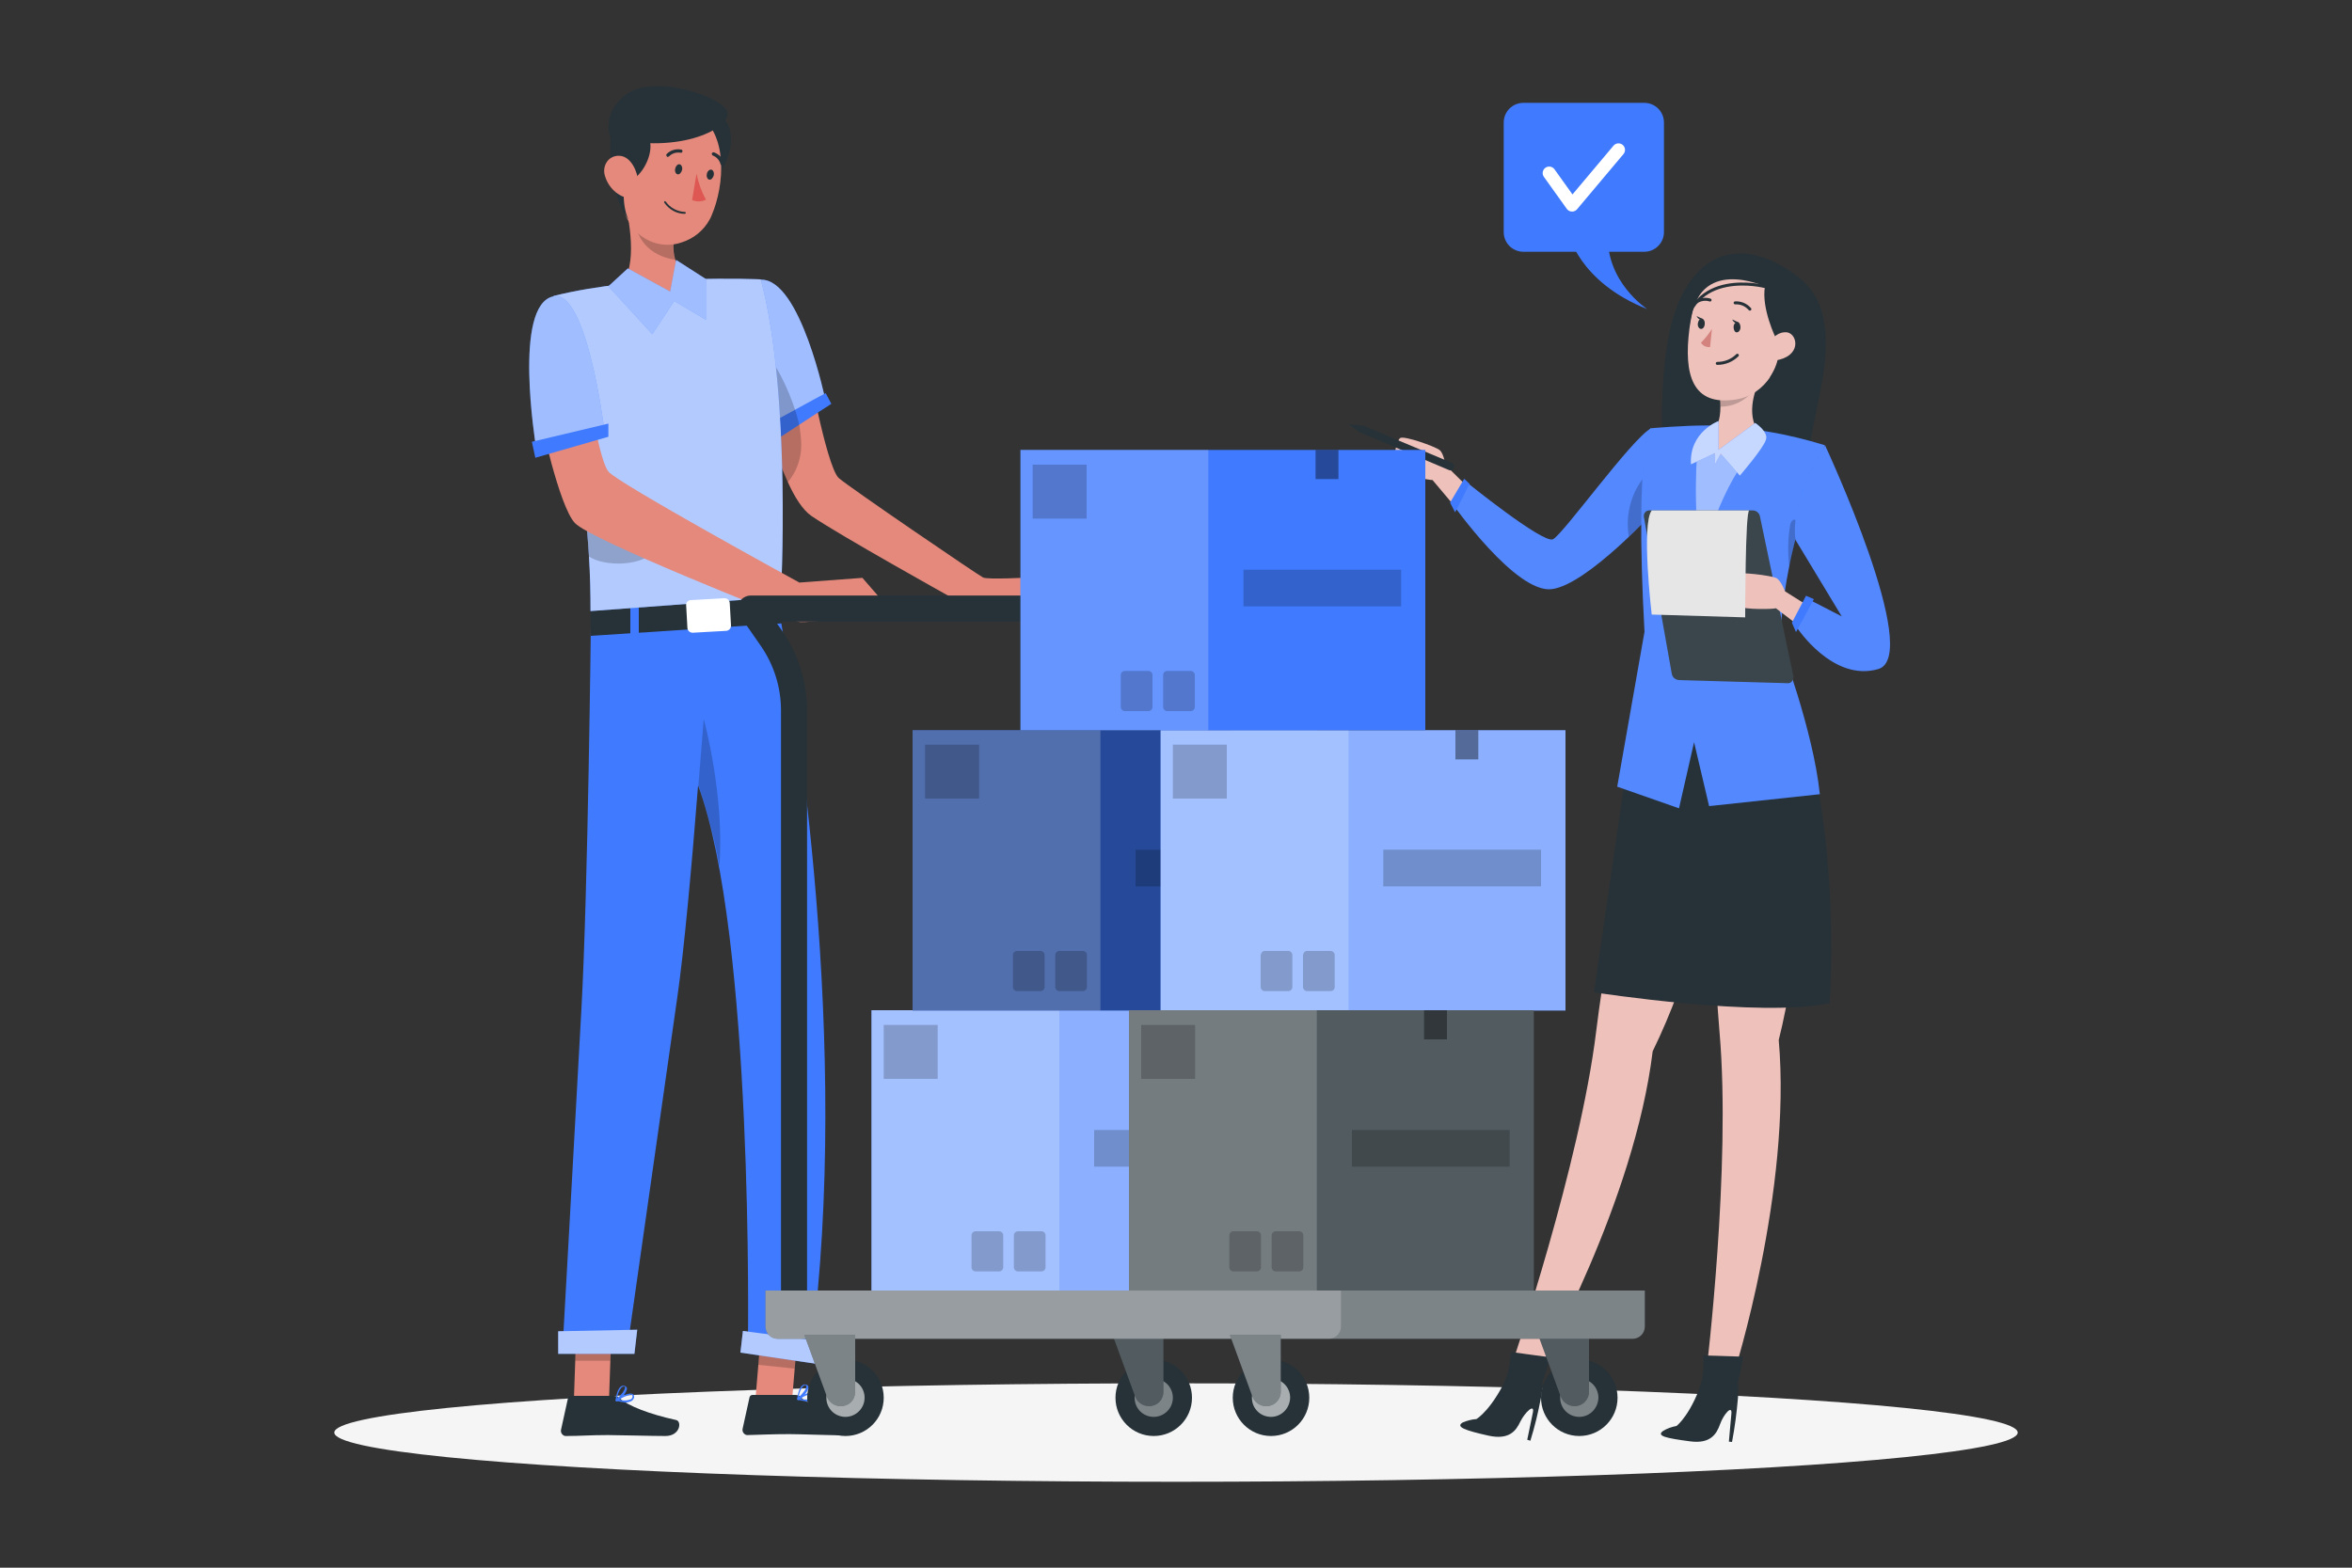 <?xml version="1.0" encoding="utf-8"?>
<!-- Generator: Adobe Illustrator 27.5.0, SVG Export Plug-In . SVG Version: 6.00 Build 0)  -->
<svg version="1.1" id="Warstwa_1" xmlns="http://www.w3.org/2000/svg" xmlns:xlink="http://www.w3.org/1999/xlink" x="0px" y="0px"
	 viewBox="0 0 750 500" style="enable-background:new 0 0 750 500;" xml:space="preserve">
<rect x="0" y="0" width="750" height="500" fill="#333333" stroke="none"/>
<style type="text/css">
	.st0{fill:#F5F5F5;}
	.st1{fill:#407BFF;}
	.st2{fill:none;stroke:#FFFFFF;stroke-width:4.154;stroke-linecap:round;stroke-linejoin:round;}
	.st3{fill:#263238;}
	.st4{fill:#EEC1BB;}
	.st5{opacity:0.1;fill:#FFFFFF;enable-background:new    ;}
	.st6{opacity:0.2;enable-background:new    ;}
	.st7{fill:#D4827D;}
	.st8{fill:none;stroke:#263238;stroke-width:0.95;stroke-linecap:round;stroke-linejoin:round;}
	.st9{opacity:0.5;fill:#FFFFFF;enable-background:new    ;}
	.st10{opacity:0.7;fill:#FFFFFF;enable-background:new    ;}
	.st11{fill:#FFFFFF;}
	.st12{opacity:0.1;enable-background:new    ;}
	.st13{fill:#E4897B;}
	.st14{opacity:0.6;fill:#FFFFFF;enable-background:new    ;}
	.st15{fill:#DE5753;}
	.st16{fill:none;stroke:#263238;stroke-width:8.307;stroke-linecap:round;stroke-linejoin:round;}
	.st17{opacity:0.4;fill:#FFFFFF;enable-background:new    ;}
	.st18{opacity:0.2;fill:#FFFFFF;enable-background:new    ;}
	.st19{opacity:0.4;enable-background:new    ;}
</style>
<g>
	<g id="freepik--Shadow--inject-3">
		<ellipse id="freepik--path--inject-3" class="st0" cx="375" cy="456.9" rx="268.4" ry="15.7"/>
	</g>
	<g id="freepik--bubble-speech--inject-3">
		<path class="st1" d="M485.8,32.8h38.5c3.5,0,6.3,2.8,6.3,6.3v34.9c0,3.5-2.8,6.3-6.3,6.3h-38.5c-3.5,0-6.3-2.8-6.3-6.3V39.1
			C479.5,35.6,482.3,32.8,485.8,32.8z"/>
		<path class="st1" d="M500.1,74.3c0,0,3.2,15.6,25.2,24.3c0,0-13.4-8.6-12.6-24.3H500.1z"/>
		<polyline class="st2" points="494,55.2 501.3,65.4 516.1,47.8 		"/>
	</g>
	<g id="freepik--character-2--inject-3">
		<path class="st3" d="M572.3,87.5c6.8,4.9,12.9,13.2,8.3,36.4c-4.6,23.3-5.7,28.8-5.7,28.8l-44.3-5c0,0-2.1-20.6,1.4-40
			C536.7,82.8,552.5,73.2,572.3,87.5z"/>
		<path class="st4" d="M528,216c0,0-15,80-19,112.8c-5.2,42.8-26.6,105.5-26.6,105.5l8.6,2.2c0,0,30.2-53.3,36-101.2
			c24-49,25.9-109.3,25.9-109.3L528,216z"/>
		<path class="st3" d="M466.4,453.7c1.4-0.6,2.9-1,4.4-1.1l0,0c0,0,5.3-3.1,10.5-15.1h5.9c2,0,3.8,1.3,4.5,3.2
			c0.1,0.3,0.2,0.5,0.2,0.8c-0.1,1.4-0.2,2.8-0.5,4.2c-0.9,4.7-2,9.3-3.4,13.8l-1-0.3l1.8-8.7c0.6-3-2.5-0.1-4,2.9
			c-1.4,3-3.6,5.9-10.1,4.5C467.1,456.2,464.1,455.1,466.4,453.7z"/>
		<path class="st3" d="M491.8,440.8c1.1-2.8,2.5-7.9,2.5-7.9l-12.6-1.7c0,0,0,6.2-2.3,10.2C486,441.3,491.8,440.8,491.8,440.8z"/>
		<path class="st4" d="M543.6,214.7c0,0,1.9,81.3,4.7,114.3c3.8,43-4.2,108.7-4.2,108.7l8.8,0.4c0,0,18.5-58.3,14.3-106.4
			c13.3-52.9,2.8-112.3,2.8-112.3L543.6,214.7z"/>
		<path class="st3" d="M530.3,456.4c1.3-0.8,2.7-1.3,4.3-1.6l0,0c0,0,4.9-3.6,8.8-16.2l5.8-0.7c2-0.2,4,0.9,4.8,2.8
			c0.1,0.2,0.2,0.5,0.2,0.8c0.1,1.4,0.1,2.8,0,4.3c-0.4,4.7-1,9.4-1.9,14.1l-1-0.1l0.8-8.9c0.3-3-2.5,0.2-3.6,3.3
			c-1.1,3.1-3,6.4-9.6,5.5C531.3,458.7,528.1,458,530.3,456.4z"/>
		<path class="st3" d="M554.2,440.8c0.8-2.9,1.6-8.1,1.6-8.1l-12.7-0.4c0,0,0.7,6.1-1.2,10.4C548.5,441.9,554.2,440.8,554.2,440.8z"
			/>
		<path class="st3" d="M524.8,202.7l-16.5,113.8c0,0,53.6,8.3,75.1,3.4c0,0,5.3-65.7-17.1-113.5L524.8,202.7z"/>
		<path class="st4" d="M475.2,162.4l-14.3-14.1c0,0-0.5-3.8-1.9-4.8c-1.4-1.1-11.2-4.6-12.5-3.8c-1.3,0.8-2.9,8.7-1.2,10.2
			s10.6,3.3,11.5,3.2l15.5,18.4L475.2,162.4z"/>
		<path class="st1" d="M526.5,136.6c-6.2,3.3-28.1,33.9-31.3,35.4c-3.2,1.5-27.9-18.5-27.9-18.5l-4.2,7.1c0,0,20.2,28.7,31.7,27.3
			c11.4-1.4,33.4-25.6,33.4-25.6L526.5,136.6z"/>
		<path class="st5" d="M526.5,136.6c-6.2,3.3-28.1,33.9-31.3,35.4c-3.2,1.5-27.9-18.5-27.9-18.5l-4.2,7.1c0,0,20.2,28.7,31.7,27.3
			c11.4-1.4,33.4-25.6,33.4-25.6L526.5,136.6z"/>
		<polygon class="st1" points="468.6,154.3 466.9,152.7 462.4,160.3 464,163.4 		"/>
		<path class="st6" d="M519.4,171.2c5.1-4.9,8.8-8.9,8.8-8.9l-0.4-6.1l-1.9-5.9C520.5,155.8,518.1,163.6,519.4,171.2z"/>
		<path class="st1" d="M524.4,201.5c-1.7-30.5-1-47.2-0.2-55.6c0.9-8.9,2.2-9.3,2.2-9.3s9.7-0.9,18.1-0.9c6.5,0.2,13,0.9,19.4,2
			c6.1,1,12.1,2.5,18,4.3c-1,2.8-1.9,5.5-2.7,8c-1.1,3.3-2.1,6.4-3,9.2c-1.7,5.3-3,10-4,14.1c-2.6,10.4-4.2,21.1-4.6,31.8
			c0,0,10.6,27.8,12.7,48.2l-35.3,3.8l-4.8-20.4l-4.8,21.1l-19.7-6.9L524.4,201.5z"/>
		<path class="st5" d="M524.4,201.5c-1.7-30.5-1-47.2-0.2-55.6c0.9-8.9,2.2-9.3,2.2-9.3s9.7-0.9,18.1-0.9c6.5,0.2,13,0.9,19.4,2
			c6.1,1,12.1,2.5,18,4.3c-1,2.8-1.9,5.5-2.7,8c-1.1,3.3-2.1,6.4-3,9.2c-1.7,5.3-3,10-4,14.1c-2.6,10.4-4.2,21.1-4.6,31.8
			c0,0,10.6,27.8,12.7,48.2l-35.3,3.8l-4.8-20.4l-4.8,21.1l-19.7-6.9L524.4,201.5z"/>
		<path class="st6" d="M570.6,180.9c0.5-2.3,1-4.8,1.7-7.5c0.4-1.7,0.9-3.5,1.4-5.3c-1.4-4.7-2.8-1-2.8-1
			C570.1,171.6,570,176.3,570.6,180.9z"/>
		<path class="st4" d="M545.1,137.6c0.4-0.2,0.9-0.4,1.3-0.6c1-0.8,2.2-2.7,2.2-7.3c0-1.8-0.2-3.7-0.5-5.5l12.8-2.4
			c0,0-4.4,8.6-0.7,15.1c1.3,0.6,2,1.4,1.9,2.4c-1,7.4-16.9,14.6-16.9,14.6S537.4,141.9,545.1,137.6z"/>
		<path class="st6" d="M548.1,124.3c0.3,1.8,0.5,3.6,0.5,5.4c8.7,0,12.3-7.8,12.3-7.8L548.1,124.3z"/>
		<path class="st4" d="M555.2,88.4c-11.2-0.6-15.1,5.2-16.5,16.6c-1.8,14.3,0.8,24.7,14.9,22.4C572.8,124.3,573.7,89.5,555.2,88.4z"
			/>
		<path class="st7" d="M545.9,104.9c-1,1.6-2.2,3.1-3.5,4.4c0.6,1,1.7,1.5,2.9,1.4L545.9,104.9z"/>
		<path class="st3" d="M552.8,104.3c0,0.9,0.4,1.7,1,1.7c0.6,0,1.2-0.7,1.2-1.6s-0.4-1.7-1-1.7S552.8,103.4,552.8,104.3z"/>
		<path class="st3" d="M554.3,102.8l-1.9-0.9C552.3,101.9,553.2,103.6,554.3,102.8z"/>
		<path class="st3" d="M541.4,103.2c-0.1,0.9,0.4,1.7,1,1.7c0.6,0.1,1.2-0.7,1.2-1.6c0.1-0.9-0.4-1.7-1-1.7
			C542,101.6,541.5,102.3,541.4,103.2z"/>
		<path class="st3" d="M542.9,101.7l-1.9-0.9C541,100.8,541.8,102.5,542.9,101.7z"/>
		<path class="st8" d="M553.3,96.6c1.8-0.1,3.5,0.6,4.7,2"/>
		<path class="st8" d="M545.3,95.7c-1.5-0.5-3.2-0.2-4.5,0.7"/>
		<path class="st3" d="M566.3,107.9c0,0-4.7-9.5-3.5-16.5c0,0-21.6-10.2-23.9,12.1c0,0-1.1-20,18.1-19.4s17.6,28.7,7.2,36.5
			C564.2,120.6,569.2,113.8,566.3,107.9z"/>
		<path class="st4" d="M564.4,110.2c0.4-2.7,2.9-4.5,5.5-4.2c3.4,0.6,4.7,7.8-4,9C564.7,115.2,564,113.9,564.4,110.2z"/>
		<path class="st8" d="M554,113.3c-1.7,1.7-4,2.6-6.4,2.6"/>
		<path class="st8" d="M562.8,91.4c0,0-24.1-6.3-26.1,16.3"/>
		<path class="st1" d="M541.3,143.1c0,0-1.8,18.3,1.2,35c0,0,7.1-25.8,17.1-34.5l-11.5,1.6L541.3,143.1z"/>
		<path class="st9" d="M541.3,143.1c0,0-1.8,18.3,1.2,35c0,0,7.1-25.8,17.1-34.5l-11.5,1.6L541.3,143.1z"/>
		<path class="st1" d="M559.7,134.9l-11.7,8.6v-9.2c0,0-9.4,3.4-8.8,13.8l7.7-3.6v3.6l1.8-3.4l6.1,7c0,0,7.5-8.7,8.3-11.4
			C564.1,137.8,559.7,134.9,559.7,134.9z"/>
		<path class="st10" d="M559.7,134.9l-11.7,8.6v-9.2c0,0-9.4,3.4-8.8,13.8l7.7-3.6v3.6l1.8-3.4l6.1,7c0,0,7.5-8.7,8.3-11.4
			C564.1,137.8,559.7,134.9,559.7,134.9z"/>
		<path class="st3" d="M571.9,215.8l-10.7-51.1c-0.2-1.1-1.2-1.9-2.3-1.9h-33c-0.9,0-1.7,0.7-1.7,1.7c0,0.1,0,0.2,0,0.3l8.9,50.1
			c0.2,1.1,1.1,1.9,2.3,2l34.8,1c0.9,0,1.6-0.8,1.6-1.7C571.9,216,571.9,215.9,571.9,215.8z"/>
		<path class="st5" d="M571.9,215.8l-10.7-51.1c-0.2-1.1-1.2-1.9-2.3-1.9h-33c-0.9,0-1.7,0.7-1.7,1.7c0,0.1,0,0.2,0,0.3l8.9,50.1
			c0.2,1.1,1.1,1.9,2.3,2l34.8,1c0.9,0,1.6-0.8,1.6-1.7C571.9,216,571.9,215.9,571.9,215.8z"/>
		<path class="st4" d="M586.2,199.3l-17-10.7c0,0-1.3-3.6-2.9-4.3c-1.6-0.7-11.9-2.1-12.9-1.1c-1,1-0.9,9.1,1,10.2
			c2,1.1,11.1,0.9,11.9,0.6l19.1,14.6L586.2,199.3z"/>
		<path class="st1" d="M582,142.1c0,0-11.1,16.2-9.5,30l14.8,24.5l-9.9-5.1l-4.5,8.5c0,0,11.4,17.6,26,13.4
			C613.3,209.3,582,142.1,582,142.1z"/>
		<path class="st5" d="M582,142.1c0,0-11.1,16.2-9.5,30l14.8,24.5l-9.9-5.1l-4.5,8.5c0,0,11.4,17.6,26,13.4
			C613.3,209.3,582,142.1,582,142.1z"/>
		<polygon class="st1" points="578.4,191.1 572.7,201.6 571.4,198.6 575.9,190 		"/>
		<path class="st11" d="M557.8,162.8c-1.3,0-1.3,34.1-1.3,34.1l-29.8-0.9c0,0-3.4-28.8,0-33.2L557.8,162.8z"/>
		<path class="st12" d="M557.8,162.8c-1.3,0-1.3,34.1-1.3,34.1l-29.8-0.9c0,0-3.4-28.8,0-33.2L557.8,162.8z"/>
		<path class="st3" d="M434.8,135.8l28.1,11.8c0.6,0.3,0.9,1,0.7,1.7c0,0,0,0,0,0l0,0c-0.3,0.6-1,0.9-1.6,0.6l-28.3-12l-0.3-0.1
			l-3.3-2.5l4.3,0.4C434.6,135.7,434.7,135.8,434.8,135.8z"/>
	</g>
	<g id="freepik--character-1--inject-3">
		<g id="freepik--group--inject-3">
			<path class="st13" d="M341.4,194.2l-27.3,2.4l-11-6.2c0,0-35.2-19.6-44.3-25.8c-2.8-1.9-5.4-6-7.6-10.9
				c-1.9-4.2-3.5-8.4-4.8-12.8c-0.6-2-1.2-3.8-1.6-5.5c-1.1-3.7-1.7-6.5-1.9-7.2l0,0c0-0.1,0-0.1,0-0.2l0,0h0.1l8.7-2.8l7.2-2.3
				c0,0,0.3,1.7,0.9,4.3l0.5,2.3c0.2,0.7,0.3,1.4,0.5,2.1c1.8,8.1,4.6,19.1,6.7,20.9c3.3,2.9,44.5,31,46,31.7c1.5,0.7,14.6,0,14.6,0
				L341.4,194.2z"/>
			<path class="st1" d="M242.7,89.2c12.6-0.2,20.6,38.8,20.6,38.8l-16.6,8.3c-4.7-8.2-7.2-17.5-7.1-26.9
				C239.9,94.5,242.7,89.2,242.7,89.2z"/>
			<path class="st9" d="M242.7,89.2c12.6-0.2,20.6,38.8,20.6,38.8l-16.6,8.3c-4.7-8.2-7.2-17.5-7.1-26.9
				C239.9,94.5,242.7,89.2,242.7,89.2z"/>
			<polygon class="st1" points="265.1,128.8 260.6,131.7 254.8,135.5 246.4,141 244.8,142 243,136.4 244.7,135.5 245.8,134.9 
				253.5,130.7 259.7,127.3 262.7,125.7 263.3,125.4 			"/>
			<path class="st6" d="M255.5,142c0,4.3-1.5,8.5-4.3,11.8c-1.9-4.2-3.5-8.4-4.8-12.8l-1.5,1l-1.8-5.5l1.7-0.9
				c-1.1-3.7-1.7-6.5-1.9-7.2l0,0v-0.2l2-15.2c2.6,3.9,4.9,8.1,6.7,12.5c0.7,1.7,1.4,3.5,2,5.4c0.2,0.6,0.4,1.3,0.6,2
				c0.3,0.9,0.5,1.9,0.7,2.9C255.2,137.7,255.5,139.8,255.5,142z"/>
			<polygon class="st13" points="240.8,447.4 252.4,448.6 254.5,423.6 242.9,422.4 			"/>
			<polygon class="st13" points="183,446.5 194.2,446.5 195.1,420.5 183.9,420.5 			"/>
			<path class="st3" d="M195.7,445.2h-13.6c-0.5,0-0.9,0.3-1,0.8l-2.2,10c-0.2,0.9,0.4,1.8,1.3,2c0,0,0,0,0,0c0.1,0,0.2,0,0.4,0
				c4.4,0,7.6-0.3,13.2-0.3c3.4,0,13.7,0.3,18.4,0.3s5.3-4.7,3.4-5.1c-8.7-1.9-15.2-4.5-18-6.9C197.1,445.5,196.4,445.2,195.7,445.2
				z"/>
			<path class="st1" d="M196.5,446.8c-0.1,0-0.2-0.1-0.2-0.2c0-0.1,0-0.2,0.1-0.2c0.4-0.3,4-2.5,5.3-1.8c0.3,0.1,0.5,0.4,0.5,0.7
				c0.1,0.5-0.2,1-0.6,1.4c-0.6,0.4-1.4,0.6-2.2,0.6C198.5,447.2,197.5,447,196.5,446.8z M197.3,446.4c1.3,0.4,2.7,0.4,4-0.2
				c0.3-0.2,0.4-0.6,0.4-1c0-0.2-0.1-0.3-0.2-0.3c-0.1-0.1-0.2-0.1-0.3-0.1C199.8,445.1,198.5,445.7,197.3,446.4z"/>
			<path class="st1" d="M196.4,446.9c-0.1-0.1-0.1-0.2-0.1-0.2c0-0.2,0.3-3.4,1.6-4.4c0.3-0.3,0.7-0.4,1.1-0.3
				c0.4,0,0.8,0.3,0.9,0.7c0.2,1.2-2,3.7-3.2,4.3h-0.1C196.5,446.9,196.5,446.9,196.4,446.9z M198.2,442.5c-0.8,1-1.3,2.2-1.4,3.5
				c1.2-0.9,2.6-2.8,2.5-3.5c0-0.1,0-0.3-0.4-0.3h-0.1C198.6,442.3,198.4,442.4,198.2,442.5L198.2,442.5z"/>
			<path class="st3" d="M253.6,444.9h-13.6c-0.5,0-0.9,0.3-1,0.8l-2.2,10c-0.2,0.9,0.4,1.8,1.3,2h0.4c4.4-0.1,7.6-0.3,13.2-0.3
				c3.4,0,13.7,0.4,18.4,0.4s5.3-4.7,3.4-5.1c-8.7-1.9-15.2-4.5-18-6.9C254.9,445.1,254.3,444.9,253.6,444.9z"/>
			<path class="st1" d="M254.4,446.4c-0.1,0-0.2-0.1-0.2-0.2c0-0.1,0-0.2,0.1-0.2c0.4-0.3,4-2.5,5.3-1.8c0.3,0.1,0.5,0.4,0.5,0.7
				c0.1,0.5-0.1,1-0.6,1.4c-0.6,0.4-1.4,0.7-2.1,0.7C256.3,446.8,255.3,446.7,254.4,446.4z M255.1,446.1c1.3,0.4,2.7,0.4,4-0.2
				c0.3-0.2,0.4-0.6,0.4-1c0-0.2-0.1-0.3-0.2-0.3c-0.1-0.1-0.2-0.1-0.3-0.1C257.6,444.8,256.3,445.3,255.1,446.1z"/>
			<path class="st1" d="M254.3,446.5c-0.1-0.1-0.1-0.1-0.1-0.2c0-0.2,0.3-3.4,1.6-4.4c0.3-0.3,0.7-0.4,1.1-0.3
				c0.4,0,0.8,0.3,0.9,0.7c0.2,1.2-2,3.7-3.2,4.3h-0.1C254.4,446.5,254.3,446.5,254.3,446.5z M256.1,442.1c-0.8,1-1.3,2.2-1.4,3.5
				c1.1-0.9,2.6-2.8,2.4-3.5c0-0.1,0-0.3-0.4-0.3h-0.1C256.4,441.9,256.2,442,256.1,442.1z"/>
			<polygon class="st6" points="242.9,422.4 254.5,423.6 253.4,436.5 241.8,435.3 			"/>
			<polygon class="st6" points="183.9,420.5 195.1,420.5 194.6,434 183.4,434 			"/>
			<path class="st1" d="M188.5,192.4H248c5.7,30.9,23.4,140.4,10.7,238l-20.2-2.5c0,0,1.9-129.5-15.9-177.4
				c-2,25.6-4.5,52.9-6.6,67.4c-5.1,35.7-16.2,113.7-16.2,113.7h-20.5c0,0,4.2-74.7,6.1-109.8C187.5,283.8,188.4,200.3,188.5,192.4z
				"/>
			<path class="st6" d="M222.7,250.5c2.9,8.4,5.2,17,6.7,25.8c1.7-22.8-5-47-5-47L222.7,250.5z"/>
			<polygon class="st1" points="261.1,435.1 236.1,431.4 236.9,424.5 262.8,427.9 			"/>
			<polygon class="st14" points="261.1,435.1 236.1,431.4 236.9,424.5 262.8,427.9 			"/>
			<polygon class="st1" points="202.3,431.8 178,431.8 178,424.6 203.2,424.1 			"/>
			<polygon class="st14" points="202.3,431.8 178,431.8 178,424.6 203.2,424.1 			"/>
			<polygon class="st3" points="188.4,202.8 188.3,194.2 249.1,190.4 249.5,198.8 			"/>
			<rect x="201" y="192" class="st1" width="2.7" height="12.6"/>
			
				<rect x="243.5" y="187.9" transform="matrix(0.997 -7.271600e-02 7.271600e-02 0.997 -13.472 18.317)" class="st1" width="2.7" height="12.6"/>
			<path class="st1" d="M249,190.4l-60.7,4.5c0-5.3-0.1-11.2-0.5-17.5c-0.7-11.6-2.2-24.2-3.8-36.1c-3.4-25.2-7.5-46.9-7.5-46.9
				c28.2-7.1,66.1-5.3,66.1-5.3C252.5,126.1,249,190.4,249,190.4z"/>
			<path class="st14" d="M249,190.4l-60.7,4.5c0-5.3-0.1-11.2-0.5-17.5c-0.7-11.6-2.2-24.2-3.8-36.1c-3.4-25.2-7.5-46.9-7.5-46.9
				c28.2-7.1,66.1-5.3,66.1-5.3C252.5,126.1,249,190.4,249,190.4z"/>
			<path class="st13" d="M198.1,90.7c5.5,5,18.9,3.1,18.9,3.1s8.3-2.3,6.6-4.9c-4.9-0.8-7.3-3.1-8.3-6.1c-0.5-1.8-0.7-3.7-0.5-5.6
				c0.1-1.1,0.2-2.1,0.4-3.1l-16.6-12.3C200.8,69.9,203.4,84.8,198.1,90.7z"/>
			<path class="st6" d="M202.4,69.6c0.7,9.9,8.8,12.7,12.8,13.2c-0.5-1.8-0.7-3.7-0.5-5.6L202.4,69.6z"/>
			<path class="st3" d="M231,38.2c4,3.8,2.4,15.5-5.9,21.4c-8.2,6-8.2-22.8-8.2-22.8S228.5,35.8,231,38.2z"/>
			<path class="st13" d="M201.3,71.9c3.5,5.2,10.1,7.5,16.1,5.4c3.8-1.2,7-3.8,8.9-7.3c0.3-0.5,0.5-1,0.7-1.5c4-9.4,5.3-26-4.7-32.2
				c-7.1-4.5-16.5-2.3-21,4.8c-1.3,2-2.1,4.3-2.3,6.7C198,58.9,196.7,65.4,201.3,71.9z"/>
			<path class="st3" d="M215.3,53.8c-0.2,0.9,0.2,1.7,0.8,1.8c0.6,0.1,1.2-0.6,1.4-1.4c0.2-0.8-0.2-1.7-0.8-1.8
				C216.1,52.3,215.5,52.9,215.3,53.8z"/>
			<path class="st3" d="M225.4,55.5c-0.2,0.9,0.2,1.7,0.8,1.8c0.6,0.1,1.2-0.6,1.4-1.4c0.2-0.8-0.2-1.7-0.8-1.8
				C226.2,54,225.5,54.7,225.4,55.5z"/>
			<path class="st15" d="M222.1,55.4c0.6,2.9,1.6,5.7,3,8.3c-1.4,0.7-3,0.7-4.4,0.1L222.1,55.4z"/>
			<path class="st3" d="M212.7,50c0.2,0.1,0.4,0,0.6-0.1c1-1,2.3-1.4,3.7-1.2c0.3,0.1,0.6-0.1,0.6-0.4c0,0,0,0,0,0
				c0.1-0.3-0.1-0.6-0.4-0.6l0,0c-1.7-0.3-3.4,0.2-4.6,1.4c-0.2,0.2-0.2,0.5,0,0.7l0,0C212.6,49.9,212.7,49.9,212.7,50z"/>
			<path class="st3" d="M218.4,68.2L218.4,68.2c-2.7,0-5.1-1.4-6.6-3.6c-0.1-0.1,0-0.3,0.1-0.4c0,0,0,0,0,0c0.1-0.1,0.3,0,0.4,0.1
				l0,0c1.4,2,3.7,3.2,6.1,3.3c0.1,0,0.3,0.1,0.3,0.3l0,0C218.7,68,218.6,68.1,218.4,68.2L218.4,68.2z"/>
			<path class="st3" d="M230.3,52.8c0.1,0.1,0.2,0.1,0.3,0.1c0.3-0.1,0.4-0.4,0.4-0.7l0,0c-0.4-1.7-1.7-3-3.3-3.6
				c-0.3-0.1-0.6,0.1-0.7,0.3l0,0c-0.1,0.3,0.1,0.6,0.3,0.7l0,0c1.3,0.5,2.2,1.6,2.5,2.9C230,52.6,230.2,52.7,230.3,52.8z"/>
			<path class="st3" d="M209.6,35.6v4.9c-1.8,0.6-2.8,2.5-2.4,4.3c1.1,4.3-2,10.4-5.5,12.5c0,0,0.1-1.8-1.4-1.6s-2.3,9.5,0.1,14.3
				c0,0-3.9-4.5-5.2-14.5c-1.2-9.2-0.6-16.8,1.7-20L209.6,35.6z"/>
			<path class="st13" d="M192.9,56.1c0.8,2.7,2.6,5,5.1,6.3c3.3,1.8,5.7-1,5.5-4.5c-0.2-3.1-2.2-7.9-5.8-8.2
				C194.1,49.4,191.9,52.8,192.9,56.1z"/>
			<path class="st3" d="M194.7,44c0,0-3.4-8.2,5.5-14.2s30.2,1,31.7,5.9S217.3,49.4,194.7,44z"/>
			<polygon class="st1" points="200.2,85.6 213.7,93 215.6,82.9 225.1,89 225.1,102 215,96 208,106.6 194,91.3 			"/>
			<path class="st11" d="M220.3,191.4l10.7-0.6c0.9,0,1.6,0.6,1.7,1.5l0.4,7.2c0,0.9-0.6,1.6-1.5,1.7l-10.7,0.6
				c-0.9,0-1.6-0.6-1.7-1.5l-0.4-7.2C218.7,192.2,219.4,191.4,220.3,191.4z"/>
			<polygon class="st9" points="200.2,85.6 213.7,93 215.6,82.9 225.1,89 225.1,102 215,96 208,106.6 194,91.3 			"/>
			<path class="st6" d="M209.6,174.8c-4,6.1-16.9,6-21.8,2.7c-0.7-11.6-2.2-24.2-3.8-36.1L209.6,174.8z"/>
			<path class="st13" d="M188.3,128.1c0,0,2.9,18.7,5.7,22.3c2.8,3.6,60.9,35.4,60.9,35.4l20.1-1.5l9.2,10.6c0,0-26.8,4.2-29.7,3.4
				c-1.8-0.5-3.5-1.2-5.2-2c0,0-60.9-24-66-29.5s-11-33.6-11-33.6L188.3,128.1z"/>
			<path class="st1" d="M176.5,94.5c10.6-2.2,16.1,41.9,16.1,41.9l-21.8,5.5C170.9,142,163.4,97.2,176.5,94.5z"/>
			<path class="st9" d="M176.5,94.5c10.6-2.2,16.1,41.9,16.1,41.9l-21.8,5.5C170.9,142,163.4,97.2,176.5,94.5z"/>
			<polygon class="st1" points="169.6,140.9 194,135.1 194,139.3 170.7,146 			"/>
		</g>
	</g>
	<g id="freepik--Boxes--inject-3">
		<path class="st16" d="M253.2,416.4V226.6c0-8.2-2.5-16.2-7.2-23l-6.6-9.5h117.8l6.6,9.5c4.7,6.7,7.2,14.8,7.2,23v188"/>
		<circle class="st3" cx="503.6" cy="445.8" r="12.2"/>
		<path class="st17" d="M509.7,445.8c0-3.4-2.7-6.1-6.1-6.1c-3.4,0-6.1,2.7-6.1,6.1c0,3.4,2.7,6.1,6.1,6.1c0,0,0,0,0,0
			C506.9,451.9,509.6,449.2,509.7,445.8C509.7,445.8,509.7,445.8,509.7,445.8z"/>
		<path class="st3" d="M502.1,448.5L502.1,448.5c-1.9,0-3.7-1.2-4.4-3l-7.2-19.7h16.2v18.1C506.7,446.5,504.6,448.5,502.1,448.5
			L502.1,448.5z"/>
		<path class="st18" d="M502.1,448.5L502.1,448.5c-1.9,0-3.7-1.2-4.4-3l-7.2-19.7h16.2v18.1C506.7,446.5,504.6,448.5,502.1,448.5
			L502.1,448.5z"/>
		<circle class="st3" cx="367.9" cy="445.8" r="12.2"/>
		<path class="st17" d="M374,445.8c0-3.4-2.7-6.1-6.1-6.1c-3.4,0-6.1,2.7-6.1,6.1c0,3.4,2.7,6.1,6.1,6.1c0,0,0,0,0,0
			C371.2,451.9,374,449.2,374,445.8C374,445.8,374,445.8,374,445.8z"/>
		<path class="st3" d="M366.4,448.5L366.4,448.5c-1.9,0-3.7-1.2-4.4-3l-7.2-19.7H371v18.1C371,446.5,369,448.5,366.4,448.5
			L366.4,448.5z"/>
		<path class="st18" d="M366.4,448.5L366.4,448.5c-1.9,0-3.7-1.2-4.4-3l-7.2-19.7H371v18.1C371,446.5,369,448.5,366.4,448.5
			L366.4,448.5z"/>
		<path class="st3" d="M524.5,411.6v11.5c0,2.1-1.7,3.9-3.9,3.9H248c-2.1,0-3.9-1.7-3.9-3.9v-11.5H524.5z"/>
		<path class="st17" d="M524.5,411.6v11.5c0,2.1-1.7,3.9-3.9,3.9H248c-2.1,0-3.9-1.7-3.9-3.9v-11.5H524.5z"/>
		<path class="st18" d="M427.6,411.6v11.5c0,2.1-1.7,3.9-3.9,3.9H248c-2.1,0-3.9-1.7-3.9-3.9v-11.5H427.6z"/>
		<circle class="st3" cx="405.3" cy="445.8" r="12.2"/>
		<path class="st14" d="M411.4,445.8c0-3.4-2.7-6.1-6.1-6.1c-3.4,0-6.1,2.7-6.1,6.1c0,3.4,2.7,6.1,6.1,6.1c0,0,0,0,0,0
			C408.6,451.9,411.3,449.2,411.4,445.8C411.4,445.8,411.4,445.8,411.4,445.8z"/>
		<path class="st3" d="M403.8,448.5L403.8,448.5c-1.9,0-3.7-1.2-4.4-3l-7.2-19.7h16.2v18.1C408.4,446.5,406.3,448.5,403.8,448.5
			L403.8,448.5z"/>
		<path class="st17" d="M403.8,448.5L403.8,448.5c-1.9,0-3.7-1.2-4.4-3l-7.2-19.7h16.2v18.1C408.4,446.5,406.3,448.5,403.8,448.5
			L403.8,448.5z"/>
		<circle class="st3" cx="269.6" cy="445.8" r="12.2"/>
		<path class="st14" d="M275.7,445.8c0-3.4-2.7-6.1-6.1-6.1c-3.4,0-6.1,2.7-6.1,6.1c0,3.4,2.7,6.1,6.1,6.1c0,0,0,0,0,0
			C272.9,451.9,275.7,449.2,275.7,445.8C275.7,445.8,275.7,445.8,275.7,445.8z"/>
		<path class="st3" d="M268.1,448.5L268.1,448.5c-1.9,0-3.7-1.2-4.4-3l-7.2-19.7h16.2v18.1C272.7,446.5,270.7,448.5,268.1,448.5
			L268.1,448.5z"/>
		<path class="st17" d="M268.1,448.5L268.1,448.5c-1.9,0-3.7-1.2-4.4-3l-7.2-19.7h16.2v18.1C272.7,446.5,270.7,448.5,268.1,448.5
			L268.1,448.5z"/>
		<rect x="277.9" y="322.2" class="st1" width="129.1" height="89.4"/>
		<rect x="277.9" y="322.2" class="st17" width="129.1" height="89.4"/>
		<rect x="277.9" y="322.2" class="st18" width="59.9" height="89.4"/>
		<path class="st6" d="M324.6,392.7h7.5c0.7,0,1.3,0.6,1.3,1.3v10.2c0,0.7-0.6,1.3-1.3,1.3h-7.5c-0.7,0-1.3-0.6-1.3-1.3V394
			C323.3,393.3,323.9,392.7,324.6,392.7z"/>
		<path class="st6" d="M311.1,392.7h7.5c0.7,0,1.3,0.6,1.3,1.3v10.2c0,0.7-0.6,1.3-1.3,1.3h-7.5c-0.7,0-1.3-0.6-1.3-1.3V394
			C309.8,393.3,310.4,392.7,311.1,392.7z"/>
		<rect x="371.9" y="322.2" class="st19" width="7.3" height="9.3"/>
		<rect x="348.9" y="360.4" class="st6" width="50.3" height="11.7"/>
		<rect x="281.8" y="326.9" class="st6" width="17.2" height="17.2"/>
		<rect x="291" y="232.9" class="st1" width="129.1" height="89.4"/>
		<rect x="291" y="232.9" class="st19" width="129.1" height="89.4"/>
		<rect x="291" y="232.9" class="st18" width="59.9" height="89.4"/>
		<path class="st6" d="M337.8,303.3h7.5c0.7,0,1.3,0.6,1.3,1.3v10.2c0,0.7-0.6,1.3-1.3,1.3h-7.5c-0.7,0-1.3-0.6-1.3-1.3v-10.2
			C336.5,303.9,337.1,303.3,337.8,303.3z"/>
		<path class="st6" d="M324.3,303.3h7.5c0.7,0,1.3,0.6,1.3,1.3v10.2c0,0.7-0.6,1.3-1.3,1.3h-7.5c-0.7,0-1.3-0.6-1.3-1.3v-10.2
			C323,303.9,323.6,303.3,324.3,303.3z"/>
		<rect x="385.1" y="232.9" class="st19" width="7.3" height="9.3"/>
		<rect x="362.1" y="271" class="st6" width="50.3" height="11.7"/>
		<rect x="295" y="237.5" class="st6" width="17.2" height="17.2"/>
		<rect x="370.1" y="232.9" class="st1" width="129.1" height="89.4"/>
		<rect x="370.1" y="232.9" class="st17" width="129.1" height="89.4"/>
		<rect x="370.1" y="232.9" class="st18" width="59.9" height="89.4"/>
		<path class="st6" d="M416.8,303.3h7.5c0.7,0,1.3,0.6,1.3,1.3v10.2c0,0.7-0.6,1.3-1.3,1.3h-7.5c-0.7,0-1.3-0.6-1.3-1.3v-10.2
			C415.6,303.9,416.1,303.3,416.8,303.3z"/>
		<path class="st6" d="M403.3,303.3h7.5c0.7,0,1.3,0.6,1.3,1.3v10.2c0,0.7-0.6,1.3-1.3,1.3h-7.5c-0.7,0-1.3-0.6-1.3-1.3v-10.2
			C402.1,303.9,402.6,303.3,403.3,303.3z"/>
		<rect x="464.1" y="232.9" class="st19" width="7.3" height="9.3"/>
		<rect x="441.1" y="271" class="st6" width="50.3" height="11.7"/>
		<rect x="374" y="237.5" class="st6" width="17.2" height="17.2"/>
		<rect x="325.4" y="143.5" class="st1" width="129.1" height="89.4"/>
		<rect x="325.4" y="143.5" class="st18" width="59.9" height="89.4"/>
		<path class="st6" d="M372.2,214h7.5c0.7,0,1.3,0.6,1.3,1.3v10.2c0,0.7-0.6,1.3-1.3,1.3h-7.5c-0.7,0-1.3-0.6-1.3-1.3v-10.2
			C370.9,214.5,371.5,214,372.2,214z"/>
		<path class="st6" d="M358.7,214h7.5c0.7,0,1.3,0.6,1.3,1.3v10.2c0,0.7-0.6,1.3-1.3,1.3h-7.5c-0.7,0-1.3-0.6-1.3-1.3v-10.2
			C357.4,214.5,358,214,358.7,214z"/>
		<rect x="419.5" y="143.5" class="st19" width="7.3" height="9.3"/>
		<rect x="396.5" y="181.7" class="st6" width="50.3" height="11.7"/>
		<rect x="329.3" y="148.2" class="st6" width="17.2" height="17.2"/>
		<rect x="360" y="322.2" class="st3" width="129.1" height="89.4"/>
		<rect x="360" y="322.2" class="st18" width="129.1" height="89.4"/>
		<rect x="360" y="322.2" class="st18" width="59.9" height="89.4"/>
		<path class="st6" d="M406.8,392.7h7.5c0.7,0,1.3,0.6,1.3,1.3v10.2c0,0.7-0.6,1.3-1.3,1.3h-7.5c-0.7,0-1.3-0.6-1.3-1.3V394
			C405.5,393.3,406.1,392.7,406.8,392.7z"/>
		<path class="st6" d="M393.3,392.7h7.5c0.7,0,1.3,0.6,1.3,1.3v10.2c0,0.7-0.6,1.3-1.3,1.3h-7.5c-0.7,0-1.3-0.6-1.3-1.3V394
			C392,393.3,392.6,392.7,393.3,392.7z"/>
		<rect x="454.1" y="322.2" class="st19" width="7.3" height="9.3"/>
		<rect x="431.1" y="360.4" class="st6" width="50.3" height="11.7"/>
		<rect x="363.9" y="326.9" class="st6" width="17.2" height="17.2"/>
	</g>
</g>
</svg>
